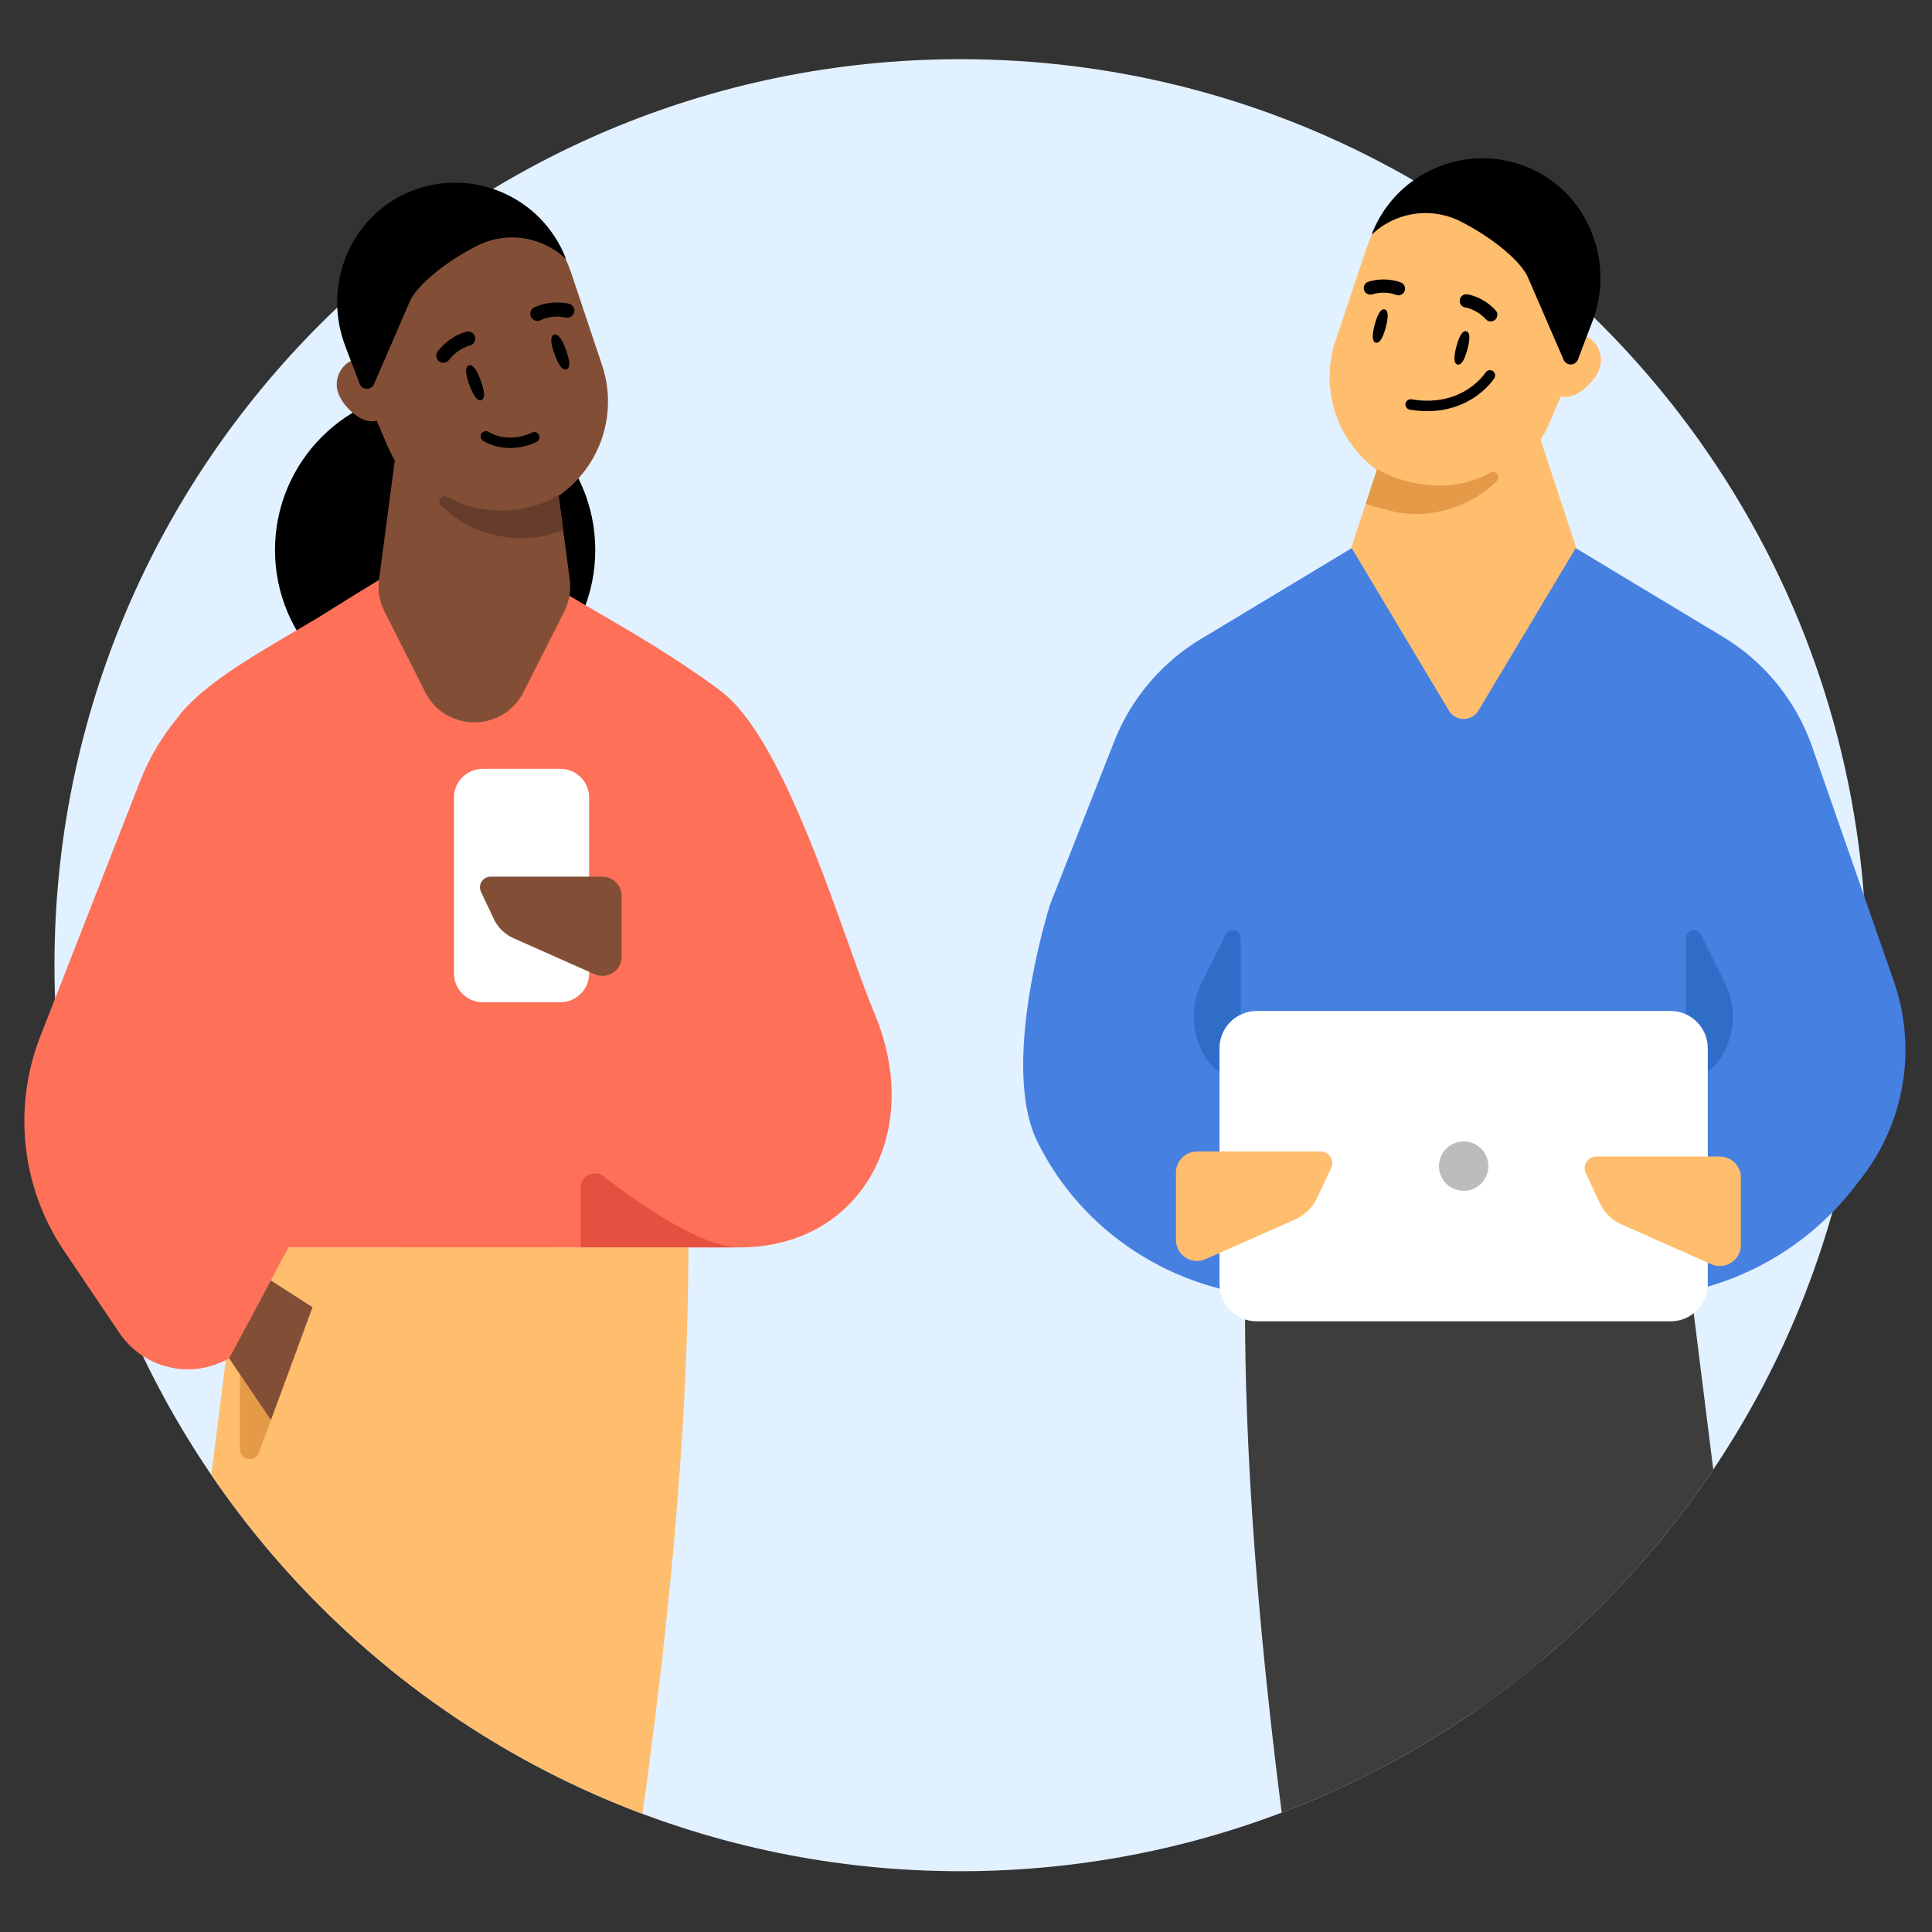 <svg width="555" height="555" viewBox="0 0 555 555" fill="none" xmlns="http://www.w3.org/2000/svg"><rect x="0" y="0" width="555" height="555" fill="#333333" stroke="none"/><path d="M275.916 537.54c143.744 0 260.27-116.527 260.27-260.27S419.66 17 275.916 17c-143.743 0-260.27 116.527-260.27 260.27s116.527 260.27 260.27 260.27z" fill="#E2F1FF"/><path d="M125 204c25.405 0 46-20.595 46-46s-20.595-46-46-46-46 20.595-46 46 20.595 46 46 46z" fill="#000"/><path d="M197.748 358.33c0 51.98-5.78 109.86-13.19 162.72a259.353 259.353 0 01-58.78-31.16 256.95 256.95 0 01-14.19-10.78l4.29-120.78h81.87z" fill="#FFBD6E"/><path d="M158.227 358.33l-32.45 131.56a261.583 261.583 0 01-65.07-66.21l4.15-32.97 4.09-32.38h89.28z" fill="#FFBD6E"/><path d="M82.866 358.33l-17.05 31.87c-3.73 2.11-7.8 3.16-11.81 3.16-7.69 0-15.19-3.73-19.75-10.53l-15.88-23.52a66.793 66.793 0 01-6.79-61.61l28.61-73.17c2.55-6.53 6.1-12.58 10.48-17.95l1.19 100.31c-.74 8.76 30.99 51.44 30.99 51.44h.01z" fill="#FF7059"/><path d="M87.495 381.7l-13.14 35.62c-1.08 2.92-5.41 2.16-5.41-.97v-26.61l18.55-8.04z" fill="#E59A48"/><path d="M89.776 375.51l-11.94 32.39-12.02-17.7 11.98-22.38 11.98 7.69z" fill="#824F36"/><path fill-rule="evenodd" clip-rule="evenodd" d="M197.746 358.33H55.596c-8.77 0-15.68-7.5-14.94-16.26l10.04-135.5c6.359-9.019 21.39-17.818 33.635-24.987 4.047-2.369 7.79-4.56 10.815-6.523.357-.218 1.05-.649 2.003-1.244 5.99-3.733 22.283-13.888 30.427-17.926 4.703-3.011 8.59-.691 14.917 3.086 2.497 1.49 5.375 3.208 8.833 4.914 6.436 3.906 12.412 7.379 18.115 10.694 12.975 7.542 24.537 14.262 36.895 23.376l.004.037c15.001 10.384 28.166 47.251 37.463 73.287 2.818 7.895 5.282 14.794 7.333 19.656 14.6 34.61-4.04 67.5-38.88 67.4l.02-.01h-14.53z" fill="#FF7059"/><path d="M212.287 358.33c-10.86 0-29.16-12.89-38.9-20.41-2.69-2.07-6.59-.15-6.59 3.25v17.16h45.49z" fill="#E55041"/><path d="M160.976 220.86h-22.3c-4.56 0-8.27 3.69-8.27 8.27v50.5c0 4.56 3.71 8.27 8.27 8.27h22.3c4.56 0 8.27-3.71 8.27-8.27v-50.5c0-4.58-3.71-8.27-8.27-8.27z" fill="#fff"/><path d="M173.076 251.84h-32.12c-2.26 0-3.73 2.34-2.78 4.37l3.65 7.71c1.18 2.51 3.23 4.52 5.78 5.64l23.25 10.32c.68.31 1.45.46 2.22.46 3.03 0 5.49-2.47 5.49-5.49v-17.51c0-3.03-2.47-5.49-5.49-5.49v-.01zm-10.98-76.17l-11.72 23.16c-5.87 11.57-22.38 11.55-28.23 0l-11.69-23.16a15.68 15.68 0 01-1.57-9.21l7.93-59.87h38.92l4.72 35.69 1.33 10.04 1.87 14.14c.43 3.15-.13 6.37-1.56 9.21zm-50.63-67.96c-1.49-3.94-5.88-5.92-9.81-4.42-3.93 1.49-5.92 5.89-4.42 9.83 1.49 3.94 7.13 9.15 11.06 7.66 3.93-1.49 4.67-9.13 3.17-13.06v-.01z" fill="#824F36"/><path d="M153.387 146.15c-16.53 6.27-35.06-1.62-42.01-17.89l-11-25.79c-7.57-17.82 1.16-38.35 19.26-45.22 18.1-6.87 38.28 2.69 44.42 21.05l8.89 26.59c5.62 16.77-3 34.98-19.55 41.27l-.01-.01z" fill="#824F36"/><path d="M161.786 152.32c-1.48.49-4.15 1.41-6.22 1.79-4.75.86-9.75.67-14.69-.72-5.58-1.56-10.41-4.45-14.26-8.26-1.23-1.2.27-3.22 1.79-2.4 2.11 1.13 4.34 2.05 6.74 2.72 8.86 2.48 17.91 1.1 25.31-3.17l1.33 10.04z" fill="#663C2B"/><path d="M162.637 74.47c-6.83-6.55-17.05-8.14-25.51-3.9-8.71 4.37-17.32 11.21-19.46 16.17l-10.24 23.63c-.24.54-.7.98-1.24 1.19-1.16.44-2.43-.14-2.87-1.29l-4.16-10.96c-6.61-17.42 1.51-37.31 18.79-44.32 9-3.66 18.61-3.18 26.79.5a33.976 33.976 0 0117.89 18.99h.02l-.01-.01zm-3.34 27.24c1 2.77 2.21 4.85 3.45 4.4 1.24-.45.84-2.82-.16-5.58-1-2.76-2.2-4.82-3.44-4.38-1.24.44-.84 2.82.15 5.56zm-5.241-9.54c-.62-.11-1.18-.49-1.49-1.08-.51-.98-.14-2.22.85-2.74.17-.1 4.4-2.27 9.95-1.12 1.11.23 1.81 1.29 1.58 2.41-.23 1.1-1.31 1.8-2.42 1.58-4.06-.86-7.19.72-7.21.75-.4.21-.85.26-1.26.21v-.02.01zm-19.38 12.82c-1.24.45-.84 2.82.15 5.56 1 2.77 2.21 4.84 3.45 4.4 1.24-.44.84-2.82-.16-5.59s-2.2-4.82-3.44-4.38v.01zm1.36-6.38c-.28.31-.65.56-1.09.67-.04-.01-3.44.83-5.96 4.13a2.05 2.05 0 01-2.86.38c-.9-.7-1.06-1.97-.37-2.86 3.46-4.5 8.08-5.61 8.28-5.64 1.09-.25 2.17.44 2.43 1.52.15.65-.03 1.3-.43 1.79v.02-.01z" fill="#000"/><path d="M153.466 125.61s-7.03 3.75-13.9-.25" stroke="#000" stroke-width="3" stroke-miterlimit="10" stroke-linecap="round"/><path d="M298.086 328.15c-11.1-22.21 3.57-68.32 3.57-68.32l18.41-46.81a60.051 60.051 0 0124.86-29.42l43.7-26.33h63.71l42.56 25.64a59.97 59.97 0 0125.68 31.64l23.45 67.31a59.958 59.958 0 01-10.24 57.73 82.18 82.18 0 01-66.03 33.25h-96.49c-29.91 0-57.82-16.03-71.97-42.38-.41-.77-.81-1.54-1.2-2.31h-.01z" fill="#4680E1"/><path d="M437.056 109.69h-33.18l-15.69 47.58 28.03 46.86c1.92 3.21 6.57 3.21 8.49 0l28.05-46.86-15.69-47.58h-.01zm8.101-8.98c1.49-3.94 5.88-5.92 9.81-4.42 3.93 1.49 5.92 5.89 4.42 9.83-1.49 3.94-7.13 9.15-11.06 7.66-3.93-1.49-4.67-9.13-3.17-13.06v-.01z" fill="#FFBD6E"/><path d="M456.886 93.81c-.2.56-.41 1.1-.65 1.65l-.5 1.17-3.28 7.7-4.05 9.47-3.18 7.46a32.84 32.84 0 01-2.69 5.05c-3.1 4.77-7.3 8.54-12.13 11.1-8.11 4.33-17.96 5.24-27.19 1.74a32.744 32.744 0 01-7.7-4.16c-.22-.15-.43-.31-.63-.47-10.92-8.34-15.8-22.97-11.22-36.64l8.89-26.59c.47-1.39 1.02-2.73 1.64-4.02 7.55-15.69 26.06-23.38 42.78-17.03 17.54 6.67 26.28 26.17 19.9 43.58l.01-.01z" fill="#FFBD6E"/><path d="M430.417 137.41c-.05.25-.17.5-.41.72-3.85 3.81-8.68 6.7-14.26 8.26a32.63 32.63 0 01-14.69.72c-1.74-.32-6.39-1.64-8.75-2.35l3.23-9.77c-.22-.15-.43-.31-.63-.47v-.04c.24.12.46.25.68.37 7.34 4.02 17.29 6 25.9 3.6 2.4-.67 4.63-1.59 6.74-2.72 1.24-.67 2.46.55 2.2 1.68h-.01z" fill="#E59A48"/><path d="M393.977 67.47c6.83-6.55 17.05-8.14 25.51-3.9 8.71 4.37 17.32 11.21 19.46 16.17l10.24 23.63c.24.54.7.98 1.24 1.19 1.16.44 2.43-.14 2.87-1.29l4.16-10.96c6.61-17.42-1.51-37.31-18.79-44.32-9-3.66-18.61-3.18-26.79.5a33.976 33.976 0 00-17.89 18.99h-.02l.01-.01zm4.098 26.6c-.71 2.65-1.67 4.68-2.86 4.36-1.19-.32-1-2.56-.29-5.21.71-2.63 1.67-4.66 2.85-4.34 1.18.32 1 2.56.3 5.19zm4.111-9.3a1.94 1.94 0 001.3-1.12c.4-.96-.05-2.07-1.01-2.48-.17-.08-4.27-1.77-9.35-.25-1.01.3-1.58 1.35-1.28 2.37.3 1 1.36 1.57 2.37 1.27 3.71-1.12 6.74.1 6.77.13.39.16.81.18 1.19.09v-.02l.01.01zm19.05 10.4c1.19.32 1 2.56.3 5.19-.7 2.63-1.67 4.68-2.86 4.36-1.19-.32-1-2.56-.29-5.21s1.67-4.66 2.86-4.34h-.01z" fill="#000"/><path d="M419.886 87.8c.28.27.65.47 1.07.54.04-.01 3.26.5 5.87 3.37.71.78 1.91.83 2.69.13.78-.73.83-1.92.12-2.69-3.57-3.91-7.96-4.58-8.15-4.6a1.9 1.9 0 00-2.14 1.61c-.09.61.13 1.21.54 1.63v.02-.01z" fill="#000"/><path d="M428.006 107.84s-6.91 11-22.77 8.36" stroke="#000" stroke-width="3" stroke-miterlimit="10" stroke-linecap="round"/><path d="M443.056 476.79c-5.79 4.85-11.78 9.46-17.98 13.79a259.184 259.184 0 01-56.88 30.13c-5.99-46.82-10.38-96.38-10.53-141.67-.01-.82-.01-1.65-.01-2.47h81.87l.11 3.01 3.42 97.21z" fill="#3D3D3D"/><path d="M492.166 422.15a261.534 261.534 0 01-49.11 54.64c-5.79 4.85-11.78 9.46-17.98 13.79l-27.16-111-.74-3.01h89.28l.09.68 5.62 44.9z" fill="#3D3D3D"/><path d="M347.616 305.53a21.867 21.867 0 01-2.37-23.3l6.9-13.8c1.07-2.13 4.28-1.37 4.28 1.01v40.09c-3.41.18-6.7-1.31-8.81-4zm145.489 0a21.867 21.867 0 002.37-23.3l-6.9-13.8c-1.07-2.13-4.28-1.37-4.28 1.01v40.09c3.41.18 6.7-1.31 8.81-4z" fill="#306DC6"/><path d="M479.886 290.42h-118.86c-5.91 0-10.71 4.79-10.71 10.71v67.74c0 5.91 4.79 10.71 10.71 10.71h118.86c5.92 0 10.71-4.79 10.71-10.71v-67.74c0-5.91-4.79-10.71-10.71-10.71z" fill="#fff"/><path d="M420.465 342.08a7.09 7.09 0 007.09-7.09c0-3.92-3.17-7.09-7.09-7.09s-7.09 3.17-7.09 7.09 3.17 7.09 7.09 7.09z" fill="#BCBCBC"/><path d="M494.045 332.23h-35.45c-2.47 0-4.1 2.57-3.05 4.81l4.02 8.52c1.3 2.77 3.56 4.98 6.36 6.22l25.66 11.38c.77.35 1.61.52 2.46.52 3.34 0 6.06-2.71 6.06-6.06V338.3c0-3.34-2.71-6.06-6.06-6.06v-.01zm-150.169-1.44c-3.35 0-6.06 2.72-6.06 6.06v19.32a6.062 6.062 0 008.52 5.54l25.66-11.38c2.8-1.24 5.06-3.45 6.36-6.22l4.02-8.52c1.05-2.24-.57-4.81-3.05-4.81h-35.45v.01z" fill="#FFBD6E"/></svg>